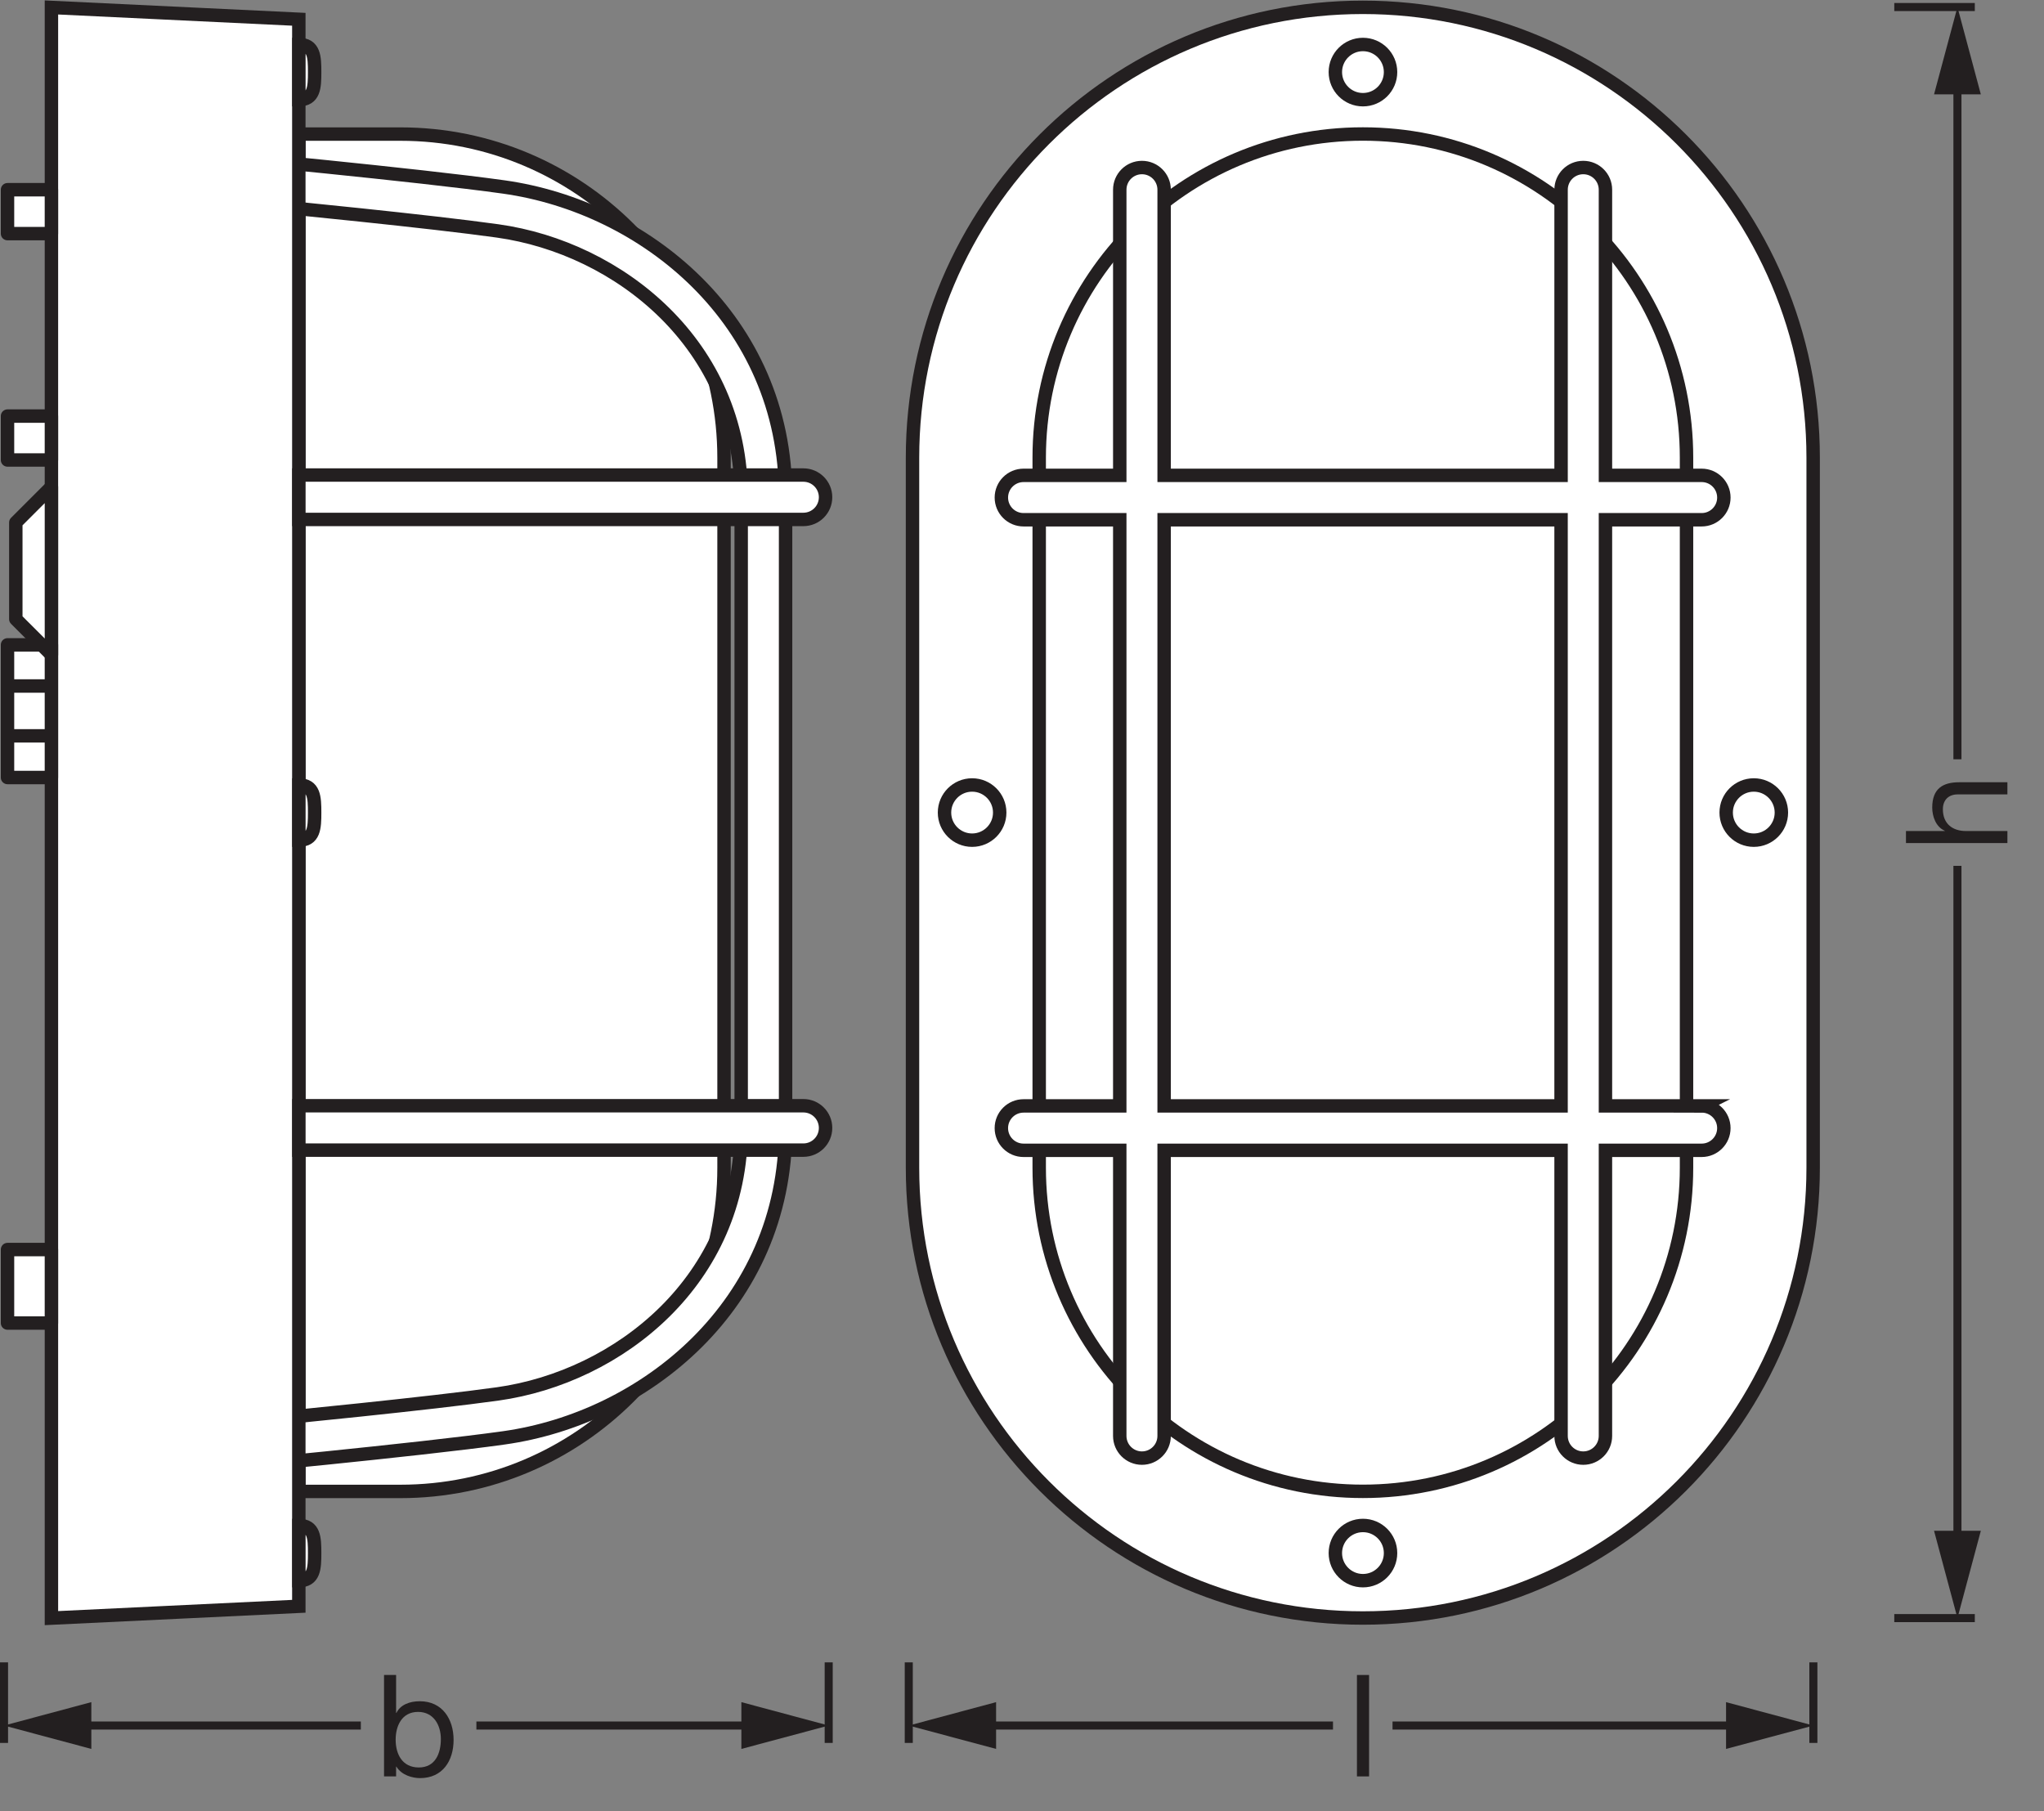 <?xml version="1.0" encoding="UTF-8" standalone="no"?>
<!-- Created with Inkscape (http://www.inkscape.org/) -->

<svg
   version="1.1"
   id="svg1"
   width="431.568"
   height="382.409"
   viewBox="0 0 431.568 382.409"
   xmlns="http://www.w3.org/2000/svg"
   xmlns:svg="http://www.w3.org/2000/svg">
  <rect x="0" y="0" width="431.568" height="382.409" fill="#808080" stroke="none"/>
  <defs
     id="defs1">
    <clipPath
       clipPathUnits="userSpaceOnUse"
       id="clipPath2">
      <path
         d="M 0,286.807 H 323.676 V 0 H 0 Z"
         transform="matrix(1,0,0,-1,-213.332,5.508)"
         id="path2" />
    </clipPath>
    <clipPath
       clipPathUnits="userSpaceOnUse"
       id="clipPath11">
      <path
         d="M 0,286.807 H 323.676 V 0 H 0 Z"
         transform="translate(-299.967,-285.692)"
         id="path11" />
    </clipPath>
    <clipPath
       clipPathUnits="userSpaceOnUse"
       id="clipPath18">
      <path
         d="M 0,286.807 H 323.676 V 0 H 0 Z"
         transform="matrix(1,0,0,-1,-59.302,5.508)"
         id="path18" />
    </clipPath>
    <clipPath
       clipPathUnits="userSpaceOnUse"
       id="clipPath23">
      <path
         d="M 0,286.807 H 323.676 V 0 H 0 Z"
         transform="translate(-0.638,-23.566)"
         id="path23" />
    </clipPath>
    <clipPath
       clipPathUnits="userSpaceOnUse"
       id="clipPath27">
      <path
         d="M 0,286.807 H 323.676 V 0 H 0 Z"
         transform="translate(-144.5,-101.901)"
         id="path27" />
    </clipPath>
    <clipPath
       clipPathUnits="userSpaceOnUse"
       id="clipPath29">
      <path
         d="M 0,286.807 H 323.676 V 0 H 0 Z"
         transform="translate(-164.563,-101.901)"
         id="path29" />
    </clipPath>
    <clipPath
       clipPathUnits="userSpaceOnUse"
       id="clipPath31">
      <path
         d="M 0,286.807 H 323.676 V 0 H 0 Z"
         transform="translate(-220.2,-275.391)"
         id="path31" />
    </clipPath>
    <clipPath
       clipPathUnits="userSpaceOnUse"
       id="clipPath33">
      <path
         d="M 0,286.807 H 323.676 V 0 H 0 Z"
         transform="translate(-220.2,-40.874)"
         id="path33" />
    </clipPath>
    <clipPath
       clipPathUnits="userSpaceOnUse"
       id="clipPath35">
      <path
         d="M 0,286.807 H 323.676 V 0 H 0 Z"
         transform="translate(-153.938,-162.504)"
         id="path35" />
    </clipPath>
    <clipPath
       clipPathUnits="userSpaceOnUse"
       id="clipPath37">
      <path
         d="M 0,286.807 H 323.676 V 0 H 0 Z"
         transform="translate(-277.719,-162.504)"
         id="path37" />
    </clipPath>
    <clipPath
       clipPathUnits="userSpaceOnUse"
       id="clipPath39">
      <path
         d="M 0,286.807 H 323.676 V 0 H 0 Z"
         id="path39" />
    </clipPath>
    <clipPath
       clipPathUnits="userSpaceOnUse"
       id="clipPath41">
      <path
         d="M 0,286.807 H 323.676 V 0 H 0 Z"
         id="path41" />
    </clipPath>
    <clipPath
       clipPathUnits="userSpaceOnUse"
       id="clipPath43">
      <path
         d="M 0,286.807 H 323.676 V 0 H 0 Z"
         transform="translate(-47.33,-50.636)"
         id="path43" />
    </clipPath>
    <clipPath
       clipPathUnits="userSpaceOnUse"
       id="clipPath45">
      <path
         d="M 0,286.807 H 323.676 V 0 H 0 Z"
         transform="translate(-36.383,-254.85)"
         id="path45" />
    </clipPath>
    <clipPath
       clipPathUnits="userSpaceOnUse"
       id="clipPath47">
      <path
         d="M 0,286.807 H 323.676 V 0 H 0 Z"
         transform="translate(-36.383,-254.85)"
         id="path47" />
    </clipPath>
    <clipPath
       clipPathUnits="userSpaceOnUse"
       id="clipPath49">
      <path
         d="M 0,286.807 H 323.676 V 0 H 0 Z"
         transform="translate(-8.144,-30.573)"
         id="path49" />
    </clipPath>
    <clipPath
       clipPathUnits="userSpaceOnUse"
       id="clipPath51">
      <path
         d="M 0,286.807 H 323.676 V 0 H 0 Z"
         transform="translate(-47.33,-204.553)"
         id="path51" />
    </clipPath>
    <clipPath
       clipPathUnits="userSpaceOnUse"
       id="clipPath53">
      <path
         d="M 0,286.807 H 323.676 V 0 H 0 Z"
         transform="translate(-47.33,-104.68)"
         id="path53" />
    </clipPath>
    <clipPath
       clipPathUnits="userSpaceOnUse"
       id="clipPath55">
      <path
         d="M 0,286.807 H 323.676 V 0 H 0 Z"
         id="path55" />
    </clipPath>
    <clipPath
       clipPathUnits="userSpaceOnUse"
       id="clipPath57">
      <path
         d="M 0,286.807 H 323.676 V 0 H 0 Z"
         id="path57" />
    </clipPath>
    <clipPath
       clipPathUnits="userSpaceOnUse"
       id="clipPath59">
      <path
         d="M 0,286.807 H 323.676 V 0 H 0 Z"
         id="path59" />
    </clipPath>
    <clipPath
       clipPathUnits="userSpaceOnUse"
       id="clipPath61">
      <path
         d="M 0,286.807 H 323.676 V 0 H 0 Z"
         id="path61" />
    </clipPath>
    <clipPath
       clipPathUnits="userSpaceOnUse"
       id="clipPath63">
      <path
         d="M 0,286.807 H 323.676 V 0 H 0 Z"
         transform="translate(-8.144,-178.177)"
         id="path63" />
    </clipPath>
    <clipPath
       clipPathUnits="userSpaceOnUse"
       id="clipPath65">
      <path
         d="M 0,286.807 H 323.676 V 0 H 0 Z"
         transform="translate(-1.19,-170.286)"
         id="path65" />
    </clipPath>
    <clipPath
       clipPathUnits="userSpaceOnUse"
       id="clipPath67">
      <path
         d="M 0,286.807 H 323.676 V 0 H 0 Z"
         transform="translate(-8.144,-183.131)"
         id="path67" />
    </clipPath>
    <clipPath
       clipPathUnits="userSpaceOnUse"
       id="clipPath69">
      <path
         d="M 0,286.807 H 323.676 V 0 H 0 Z"
         transform="translate(-47.33,-279.763)"
         id="path69" />
    </clipPath>
    <clipPath
       clipPathUnits="userSpaceOnUse"
       id="clipPath71">
      <path
         d="M 0,286.807 H 323.676 V 0 H 0 Z"
         transform="translate(-47.33,-36.502)"
         id="path71" />
    </clipPath>
    <clipPath
       clipPathUnits="userSpaceOnUse"
       id="clipPath73">
      <path
         d="M 0,286.807 H 323.676 V 0 H 0 Z"
         transform="translate(-47.33,-162.504)"
         id="path73" />
    </clipPath>
  </defs>
  <g
     id="layer-MC0">
    <path
       id="path1"
       d="m 1.546,6.046875e-4 h 1.922 V -16.066 h -1.922 z m 0,0"
       style="fill:#231f20;fill-opacity:1;fill-rule:nonzero;stroke:none"
       aria-label="l"
       transform="matrix(1.333,0,0,1.333,284.443,375.066)"
       clip-path="url(#clipPath2)" />
    <path
       id="path3"
       d="M 0,0 V -12.756"
       style="fill:none;stroke:#231f20;stroke-width:1.276;stroke-linecap:butt;stroke-linejoin:round;stroke-miterlimit:3.864;stroke-dasharray:none;stroke-opacity:1"
       transform="matrix(1.333,0,0,-1.333,382.875,350.988)" />
    <path
       id="path4"
       d="M 0,0 H 55.343"
       style="fill:none;stroke:#231f20;stroke-width:1.276;stroke-linecap:butt;stroke-linejoin:round;stroke-miterlimit:4;stroke-dasharray:none;stroke-opacity:1"
       transform="matrix(1.333,0,0,-1.333,294.017,364.322)" />
    <path
       id="path5"
       d="M 0,0 13.828,3.703 0,7.412 Z"
       style="fill:#231f20;fill-opacity:1;fill-rule:nonzero;stroke:none"
       transform="matrix(1.333,0,0,-1.333,364.437,369.264)" />
    <path
       id="path6"
       d="M 0,0 V -12.756"
       style="fill:none;stroke:#231f20;stroke-width:1.276;stroke-linecap:butt;stroke-linejoin:round;stroke-miterlimit:3.864;stroke-dasharray:none;stroke-opacity:1"
       transform="matrix(1.333,0,0,-1.333,191.876,350.988)" />
    <path
       id="path7"
       d="M 0,0 H 55.892"
       style="fill:none;stroke:#231f20;stroke-width:1.276;stroke-linecap:butt;stroke-linejoin:round;stroke-miterlimit:4;stroke-dasharray:none;stroke-opacity:1"
       transform="matrix(1.333,0,0,-1.333,206.943,364.322)" />
    <path
       id="path8"
       d="M 0,0 -13.828,3.703 0,7.412 Z"
       style="fill:#231f20;fill-opacity:1;fill-rule:nonzero;stroke:none"
       transform="matrix(1.333,0,0,-1.333,210.313,369.264)" />
    <path
       id="path9"
       d="M 1.442,-0.001 H 3.352 V -6.576 c 0,-2.086 1.125,-3.645 3.445,-3.645 1.465,0 2.355,0.902 2.355,2.344 v 7.875 H 11.075 V -7.654 c 0,-2.496 -0.949,-4.254 -4.008,-4.254 -1.371,0 -3.059,0.562 -3.668,1.98 H 3.352 V -16.068 H 1.442 Z m 0,0"
       style="fill:#231f20;fill-opacity:1;fill-rule:nonzero;stroke:none"
       aria-label="h"
       transform="matrix(0,-1.333,1.333,0,423.842,179.927)" />
    <path
       id="path10"
       d="M 0,0 H 12.756"
       style="fill:none;stroke:#231f20;stroke-width:1.276;stroke-linecap:butt;stroke-linejoin:round;stroke-miterlimit:3.864;stroke-dasharray:none;stroke-opacity:1"
       transform="matrix(1.333,0,0,-1.333,399.956,1.487)"
       clip-path="url(#clipPath11)" />
    <path
       id="path12"
       d="M 0,0 V 107.82"
       style="fill:none;stroke:#231f20;stroke-width:1.276;stroke-linecap:butt;stroke-linejoin:round;stroke-miterlimit:4;stroke-dasharray:none;stroke-opacity:1"
       transform="matrix(1.333,0,0,-1.333,413.29,160.315)" />
    <path
       id="path13"
       d="M 0,0 -3.703,13.828 -7.412,0 Z"
       style="fill:#231f20;fill-opacity:1;fill-rule:nonzero;stroke:none"
       transform="matrix(1.333,0,0,-1.333,418.231,19.925)" />
    <path
       id="path14"
       d="M 0,0 H 12.756"
       style="fill:none;stroke:#231f20;stroke-width:1.276;stroke-linecap:butt;stroke-linejoin:round;stroke-miterlimit:3.864;stroke-dasharray:none;stroke-opacity:1"
       transform="matrix(1.333,0,0,-1.333,399.956,341.645)" />
    <path
       id="path15"
       d="M 0,0 V 107.852"
       style="fill:none;stroke:#231f20;stroke-width:1.276;stroke-linecap:butt;stroke-linejoin:round;stroke-miterlimit:4;stroke-dasharray:none;stroke-opacity:1"
       transform="matrix(1.333,0,0,-1.333,413.29,326.577)" />
    <path
       id="path16"
       d="M 0,0 -3.703,-13.828 -7.412,0 Z"
       style="fill:#231f20;fill-opacity:1;fill-rule:nonzero;stroke:none"
       transform="matrix(1.333,0,0,-1.333,418.231,323.207)" />
    <path
       id="path17"
       d="M 1.512,6.046875e-4 H 3.422 V -1.546 h 0.047 c 0.832,1.371 2.578,1.816 3.75,1.816 3.562,0 5.309,-2.742 5.309,-6.047 0,-3.293 -1.77,-6.129 -5.355,-6.129 -1.617,0 -3.082,0.562 -3.703,1.852 h -0.047 v -6.012 H 1.512 Z M 10.512,-5.917 c 0,2.273 -0.879,4.5 -3.492,4.5 -2.637,0 -3.668,-2.133 -3.668,-4.406 0,-2.168 0.973,-4.395 3.551,-4.395 2.484,0 3.609,2.121 3.609,4.301 z m 0,0"
       style="fill:#231f20;fill-opacity:1;fill-rule:nonzero;stroke:none"
       aria-label="b"
       transform="matrix(1.333,0,0,1.333,79.07,375.066)"
       clip-path="url(#clipPath18)" />
    <path
       id="path19"
       d="M 0,0 V -12.756"
       style="fill:none;stroke:#231f20;stroke-width:1.276;stroke-linecap:butt;stroke-linejoin:round;stroke-miterlimit:3.864;stroke-dasharray:none;stroke-opacity:1"
       transform="matrix(1.333,0,0,-1.333,174.971,350.988)" />
    <path
       id="path20"
       d="M 0,0 H 44.488"
       style="fill:none;stroke:#231f20;stroke-width:1.276;stroke-linecap:butt;stroke-linejoin:round;stroke-miterlimit:4;stroke-dasharray:none;stroke-opacity:1"
       transform="matrix(1.333,0,0,-1.333,100.586,364.322)" />
    <path
       id="path21"
       d="M 0,0 13.828,3.703 0,7.412 Z"
       style="fill:#231f20;fill-opacity:1;fill-rule:nonzero;stroke:none"
       transform="matrix(1.333,0,0,-1.333,156.533,369.264)" />
    <path
       id="path22"
       d="M 0,0 V -12.756"
       style="fill:none;stroke:#231f20;stroke-width:1.276;stroke-linecap:butt;stroke-linejoin:round;stroke-miterlimit:3.864;stroke-dasharray:none;stroke-opacity:1"
       transform="matrix(1.333,0,0,-1.333,0.85,350.988)"
       clip-path="url(#clipPath23)" />
    <path
       id="path24"
       d="M 0,0 H 45.212"
       style="fill:none;stroke:#231f20;stroke-width:1.276;stroke-linecap:butt;stroke-linejoin:round;stroke-miterlimit:4;stroke-dasharray:none;stroke-opacity:1"
       transform="matrix(1.333,0,0,-1.333,15.918,364.322)" />
    <path
       id="path25"
       d="M 0,0 13.828,-3.704 V 3.708 Z"
       style="fill:#231f20;fill-opacity:1;fill-rule:nonzero;stroke:none"
       transform="matrix(1.333,0,0,-1.333,0.851,364.325)" />
    <path
       id="path26"
       d="m 0,0 c 0,-39.393 31.935,-71.327 71.328,-71.327 39.394,0 71.328,31.934 71.328,71.327 v 112.464 c 0,39.393 -31.934,71.327 -71.328,71.327 C 31.935,183.791 0,151.857 0,112.464 Z"
       style="fill:#ffffff;fill-opacity:1;fill-rule:nonzero;stroke:#231f20;stroke-width:2.126;stroke-linecap:butt;stroke-linejoin:miter;stroke-miterlimit:10;stroke-dasharray:none;stroke-opacity:1"
       transform="matrix(1.333,0,0,-1.333,192.667,246.542)"
       clip-path="url(#clipPath27)" />
    <path
       id="path28"
       d="m 0,0 c 0,-28.313 22.952,-51.265 51.266,-51.265 28.313,0 51.265,22.952 51.265,51.265 v 112.464 c 0,28.312 -22.952,51.264 -51.265,51.264 C 22.952,163.728 0,140.776 0,112.464 Z"
       style="fill:#ffffff;fill-opacity:1;fill-rule:nonzero;stroke:#231f20;stroke-width:2.126;stroke-linecap:butt;stroke-linejoin:miter;stroke-miterlimit:10;stroke-dasharray:none;stroke-opacity:1"
       transform="matrix(1.333,0,0,-1.333,219.417,246.542)"
       clip-path="url(#clipPath29)" />
    <path
       id="path30"
       d="m 0,0 c 0,-2.414 -1.957,-4.372 -4.372,-4.372 -2.414,0 -4.371,1.958 -4.371,4.372 0,2.414 1.957,4.372 4.371,4.372 C -1.957,4.372 0,2.414 0,0"
       style="fill:#ffffff;fill-opacity:1;fill-rule:nonzero;stroke:#231f20;stroke-width:2.126;stroke-linecap:butt;stroke-linejoin:miter;stroke-miterlimit:10;stroke-dasharray:none;stroke-opacity:1"
       transform="matrix(1.333,0,0,-1.333,293.6,15.221)"
       clip-path="url(#clipPath31)" />
    <path
       id="path32"
       d="m 0,0 c 0,2.414 -1.957,4.372 -4.372,4.372 -2.414,0 -4.371,-1.958 -4.371,-4.372 0,-2.414 1.957,-4.372 4.371,-4.372 C -1.957,-4.372 0,-2.414 0,0"
       style="fill:#ffffff;fill-opacity:1;fill-rule:nonzero;stroke:#231f20;stroke-width:2.126;stroke-linecap:butt;stroke-linejoin:miter;stroke-miterlimit:10;stroke-dasharray:none;stroke-opacity:1"
       transform="matrix(1.333,0,0,-1.333,293.6,327.911)"
       clip-path="url(#clipPath33)" />
    <path
       id="path34"
       d="m 0,0 c 2.414,0 4.372,-1.957 4.372,-4.372 0,-2.414 -1.958,-4.371 -4.372,-4.371 -2.414,0 -4.372,1.957 -4.372,4.371 C -4.372,-1.957 -2.414,0 0,0"
       style="fill:#ffffff;fill-opacity:1;fill-rule:nonzero;stroke:#231f20;stroke-width:2.126;stroke-linecap:butt;stroke-linejoin:miter;stroke-miterlimit:10;stroke-dasharray:none;stroke-opacity:1"
       transform="matrix(1.333,0,0,-1.333,205.25,165.737)"
       clip-path="url(#clipPath35)" />
    <path
       id="path36"
       d="m 0,0 c -2.414,0 -4.372,-1.957 -4.372,-4.372 0,-2.414 1.958,-4.371 4.372,-4.371 2.414,0 4.372,1.957 4.372,4.371 C 4.372,-1.957 2.414,0 0,0 Z"
       style="fill:none;stroke:#231f20;stroke-width:2.126;stroke-linecap:butt;stroke-linejoin:miter;stroke-miterlimit:10;stroke-dasharray:none;stroke-opacity:1"
       transform="matrix(1.333,0,0,-1.333,370.292,165.737)"
       clip-path="url(#clipPath37)" />
    <path
       id="path38"
       d="m 184.391,204.553 h 62.872 v -92.842 h -62.872 z m 85.143,-92.843 h -15.241 v 92.843 h 15.241 c 1.941,0 3.515,1.575 3.515,3.516 0,1.94 -1.574,3.516 -3.515,3.516 h -15.241 v 45.244 c 0,1.941 -1.574,3.515 -3.515,3.515 -1.94,0 -3.514,-1.574 -3.514,-3.515 v -45.244 h -62.873 v 45.244 c 0,1.941 -1.574,3.515 -3.514,3.515 -1.941,0 -3.515,-1.574 -3.515,-3.515 v -45.244 h -15.239 c -1.941,0 -3.515,-1.576 -3.515,-3.516 0,-1.941 1.574,-3.516 3.515,-3.516 h 15.239 V 111.71 h -15.239 c -1.941,0 -3.515,-1.575 -3.515,-3.516 0,-1.94 1.574,-3.516 3.515,-3.516 h 15.239 V 59.437 c 0,-1.94 1.574,-3.513 3.515,-3.513 1.94,0 3.514,1.573 3.514,3.513 v 45.241 h 62.873 V 59.437 c 0,-1.94 1.574,-3.513 3.514,-3.513 1.941,0 3.515,1.573 3.515,3.513 v 45.241 h 15.241 c 1.941,0 3.515,1.576 3.515,3.516 0,1.941 -1.574,3.516 -3.515,3.516"
       style="fill:#ffffff;fill-opacity:1;fill-rule:nonzero;stroke:none"
       transform="matrix(1.333,0,0,-1.333,0,382.409)"
       clip-path="url(#clipPath39)" />
    <path
       id="path40"
       d="m 184.391,204.553 h 62.872 v -92.842 h -62.872 z m 85.143,-92.843 h -15.241 v 92.843 h 15.241 c 1.941,0 3.515,1.575 3.515,3.516 0,1.94 -1.574,3.516 -3.515,3.516 h -15.241 v 45.244 c 0,1.941 -1.574,3.515 -3.515,3.515 -1.94,0 -3.514,-1.574 -3.514,-3.515 v -45.244 h -62.873 v 45.244 c 0,1.941 -1.574,3.515 -3.514,3.515 -1.941,0 -3.515,-1.574 -3.515,-3.515 v -45.244 h -15.239 c -1.941,0 -3.515,-1.576 -3.515,-3.516 0,-1.941 1.574,-3.516 3.515,-3.516 h 15.239 V 111.71 h -15.239 c -1.941,0 -3.515,-1.575 -3.515,-3.516 0,-1.94 1.574,-3.516 3.515,-3.516 h 15.239 V 59.437 c 0,-1.94 1.574,-3.513 3.515,-3.513 1.94,0 3.514,1.573 3.514,3.513 v 45.241 h 62.873 V 59.437 c 0,-1.94 1.574,-3.513 3.514,-3.513 1.941,0 3.515,1.573 3.515,3.513 v 45.241 h 15.241 c 1.941,0 3.515,1.576 3.515,3.516 0,1.941 -1.574,3.516 -3.515,3.516 z"
       style="fill:none;stroke:#231f20;stroke-width:2.126;stroke-linecap:butt;stroke-linejoin:miter;stroke-miterlimit:10;stroke-dasharray:none;stroke-opacity:1"
       transform="matrix(1.333,0,0,-1.333,0,382.409)"
       clip-path="url(#clipPath41)" />
    <path
       id="path42"
       d="m 0,0 h 16.076 c 28.313,0 51.265,22.952 51.265,51.265 v 112.463 c 0,28.313 -22.952,51.265 -51.265,51.265 H 0 Z"
       style="fill:#ffffff;fill-opacity:1;fill-rule:nonzero;stroke:#231f20;stroke-width:2.126;stroke-linecap:butt;stroke-linejoin:miter;stroke-miterlimit:10;stroke-dasharray:none;stroke-opacity:1"
       transform="matrix(1.333,0,0,-1.333,63.106,314.895)"
       clip-path="url(#clipPath43)" />
    <path
       id="path44"
       d="m 0,0 v -193.433 c 9.066,0.875 31.82,3.122 42.449,4.613 19.159,2.693 38.558,17.988 38.558,42.009 v 100.185 c 0,24.023 -19.399,39.319 -38.558,42.011 C 31.82,-3.122 9.066,-0.877 0,0 m -3.516,-200.818 c -0.872,0 -1.715,0.327 -2.367,0.917 -0.73,0.666 -1.149,1.612 -1.149,2.6 V 3.866 c 0,0.99 0.419,1.933 1.149,2.6 0.736,0.665 1.711,1.002 2.696,0.899 0.33,-0.031 33.076,-3.119 46.611,-5.019 22.172,-3.114 44.615,-20.937 44.615,-48.972 v -100.185 c 0,-28.035 -22.443,-45.854 -44.615,-48.97 -13.535,-1.901 -46.281,-4.988 -46.611,-5.02 -0.11,-0.01 -0.219,-0.017 -0.329,-0.017"
       style="fill:#ffffff;fill-opacity:1;fill-rule:nonzero;stroke:none"
       transform="matrix(1.333,0,0,-1.333,48.511,42.609)"
       clip-path="url(#clipPath45)" />
    <path
       id="path46"
       d="m 0,0 v -193.433 c 9.066,0.875 31.82,3.122 42.449,4.613 19.159,2.693 38.558,17.988 38.558,42.009 v 100.185 c 0,24.023 -19.399,39.319 -38.558,42.011 C 31.82,-3.122 9.066,-0.877 0,0 Z m -3.516,-200.818 c -0.872,0 -1.715,0.327 -2.367,0.917 -0.73,0.666 -1.149,1.612 -1.149,2.6 V 3.866 c 0,0.99 0.419,1.933 1.149,2.6 0.736,0.665 1.711,1.002 2.696,0.899 0.33,-0.031 33.076,-3.119 46.611,-5.019 22.172,-3.114 44.615,-20.937 44.615,-48.972 v -100.185 c 0,-28.035 -22.443,-45.854 -44.615,-48.97 -13.535,-1.901 -46.281,-4.988 -46.611,-5.02 -0.11,-0.01 -0.219,-0.017 -0.329,-0.017 z"
       style="fill:none;stroke:#231f20;stroke-width:2.126;stroke-linecap:butt;stroke-linejoin:miter;stroke-miterlimit:10;stroke-dasharray:none;stroke-opacity:1"
       transform="matrix(1.333,0,0,-1.333,48.511,42.609)"
       clip-path="url(#clipPath47)" />
    <path
       id="path48"
       d="m 0,0 39.185,1.874 v 251.37 L 0,255.118 Z"
       style="fill:#ffffff;fill-opacity:1;fill-rule:nonzero;stroke:#231f20;stroke-width:2.126;stroke-linecap:butt;stroke-linejoin:miter;stroke-miterlimit:10;stroke-dasharray:none;stroke-opacity:1"
       transform="matrix(1.333,0,0,-1.333,10.859,341.645)"
       clip-path="url(#clipPath49)" />
    <path
       id="path50"
       d="m 0,0 h 79.909 c 1.94,0 3.515,1.576 3.515,3.516 0,1.941 -1.575,3.516 -3.515,3.516 H 0 Z"
       style="fill:#ffffff;fill-opacity:1;fill-rule:nonzero;stroke:#231f20;stroke-width:2.126;stroke-linecap:butt;stroke-linejoin:miter;stroke-miterlimit:10;stroke-dasharray:none;stroke-opacity:1"
       transform="matrix(1.333,0,0,-1.333,63.106,109.672)"
       clip-path="url(#clipPath51)" />
    <path
       id="path52"
       d="m 0,0 h 79.909 c 1.94,0 3.515,1.576 3.515,3.516 0,1.941 -1.575,3.516 -3.515,3.516 H 0 Z"
       style="fill:#ffffff;fill-opacity:1;fill-rule:nonzero;stroke:#231f20;stroke-width:2.126;stroke-linecap:butt;stroke-linejoin:miter;stroke-miterlimit:10;stroke-dasharray:none;stroke-opacity:1"
       transform="matrix(1.333,0,0,-1.333,63.106,242.835)"
       clip-path="url(#clipPath53)" />
    <path
       id="path54"
       d="m 1.19,249.875 h 6.954 v 6.954 H 1.19 Z"
       style="fill:#ffffff;fill-opacity:1;fill-rule:nonzero;stroke:#231f20;stroke-width:2.126;stroke-linecap:butt;stroke-linejoin:round;stroke-miterlimit:10;stroke-dasharray:none;stroke-opacity:1"
       transform="matrix(1.333,0,0,-1.333,0,382.409)"
       clip-path="url(#clipPath55)" />
    <path
       id="path56"
       d="m 1.19,214.021 h 6.954 v 6.954 H 1.19 Z"
       style="fill:#ffffff;fill-opacity:1;fill-rule:nonzero;stroke:#231f20;stroke-width:2.126;stroke-linecap:butt;stroke-linejoin:round;stroke-miterlimit:10;stroke-dasharray:none;stroke-opacity:1"
       transform="matrix(1.333,0,0,-1.333,0,382.409)"
       clip-path="url(#clipPath57)" />
    <path
       id="path58"
       d="m 1.19,77.319 h 6.954 v 11.64 H 1.19 Z"
       style="fill:#ffffff;fill-opacity:1;fill-rule:nonzero;stroke:#231f20;stroke-width:2.126;stroke-linecap:butt;stroke-linejoin:round;stroke-miterlimit:10;stroke-dasharray:none;stroke-opacity:1"
       transform="matrix(1.333,0,0,-1.333,0,382.409)"
       clip-path="url(#clipPath59)" />
    <path
       id="path60"
       d="m 1.19,163.726 h 6.954 v 21.012 H 1.19 Z"
       style="fill:#ffffff;fill-opacity:1;fill-rule:nonzero;stroke:#231f20;stroke-width:2.126;stroke-linecap:butt;stroke-linejoin:round;stroke-miterlimit:10;stroke-dasharray:none;stroke-opacity:1"
       transform="matrix(1.333,0,0,-1.333,0,382.409)"
       clip-path="url(#clipPath61)" />
    <path
       id="path62"
       d="M 0,0 H -6.954"
       style="fill:#ffffff;fill-opacity:1;fill-rule:nonzero;stroke:#231f20;stroke-width:2.126;stroke-linecap:butt;stroke-linejoin:round;stroke-miterlimit:10;stroke-dasharray:none;stroke-opacity:1"
       transform="matrix(1.333,0,0,-1.333,10.859,144.84)"
       clip-path="url(#clipPath63)" />
    <path
       id="path64"
       d="M 0,0 H 6.954"
       style="fill:#ffffff;fill-opacity:1;fill-rule:nonzero;stroke:#231f20;stroke-width:2.126;stroke-linecap:butt;stroke-linejoin:round;stroke-miterlimit:10;stroke-dasharray:none;stroke-opacity:1"
       transform="matrix(1.333,0,0,-1.333,1.587,155.361)"
       clip-path="url(#clipPath65)" />
    <path
       id="path66"
       d="M 0,0 -5.642,5.642 V 20.934 L 0,26.576 Z"
       style="fill:#ffffff;fill-opacity:1;fill-rule:nonzero;stroke:#231f20;stroke-width:2.126;stroke-linecap:butt;stroke-linejoin:round;stroke-miterlimit:10;stroke-dasharray:none;stroke-opacity:1"
       transform="matrix(1.333,0,0,-1.333,10.859,138.234)"
       clip-path="url(#clipPath67)" />
    <path
       id="path68"
       d="M 0,0 C 2.414,0 2.497,-1.957 2.497,-4.372 2.497,-6.786 2.414,-8.743 0,-8.743 Z"
       style="fill:#ffffff;fill-opacity:1;fill-rule:nonzero;stroke:#231f20;stroke-width:2.126;stroke-linecap:butt;stroke-linejoin:miter;stroke-miterlimit:10;stroke-dasharray:none;stroke-opacity:1"
       transform="matrix(1.333,0,0,-1.333,63.106,9.392)"
       clip-path="url(#clipPath69)" />
    <path
       id="path70"
       d="M 0,0 C 2.414,0 2.497,1.957 2.497,4.372 2.497,6.786 2.414,8.743 0,8.743 Z"
       style="fill:#ffffff;fill-opacity:1;fill-rule:nonzero;stroke:#231f20;stroke-width:2.126;stroke-linecap:butt;stroke-linejoin:miter;stroke-miterlimit:10;stroke-dasharray:none;stroke-opacity:1"
       transform="matrix(1.333,0,0,-1.333,63.106,333.74)"
       clip-path="url(#clipPath71)" />
    <path
       id="path72"
       d="M 0,0 C 2.414,0 2.497,-1.957 2.497,-4.372 2.497,-6.786 2.414,-8.743 0,-8.743 Z"
       style="fill:#ffffff;fill-opacity:1;fill-rule:nonzero;stroke:#231f20;stroke-width:2.126;stroke-linecap:butt;stroke-linejoin:miter;stroke-miterlimit:10;stroke-dasharray:none;stroke-opacity:1"
       transform="matrix(1.333,0,0,-1.333,63.106,165.737)"
       clip-path="url(#clipPath73)" />
  </g>
  <g
     id="layer-MC1" />
</svg>

